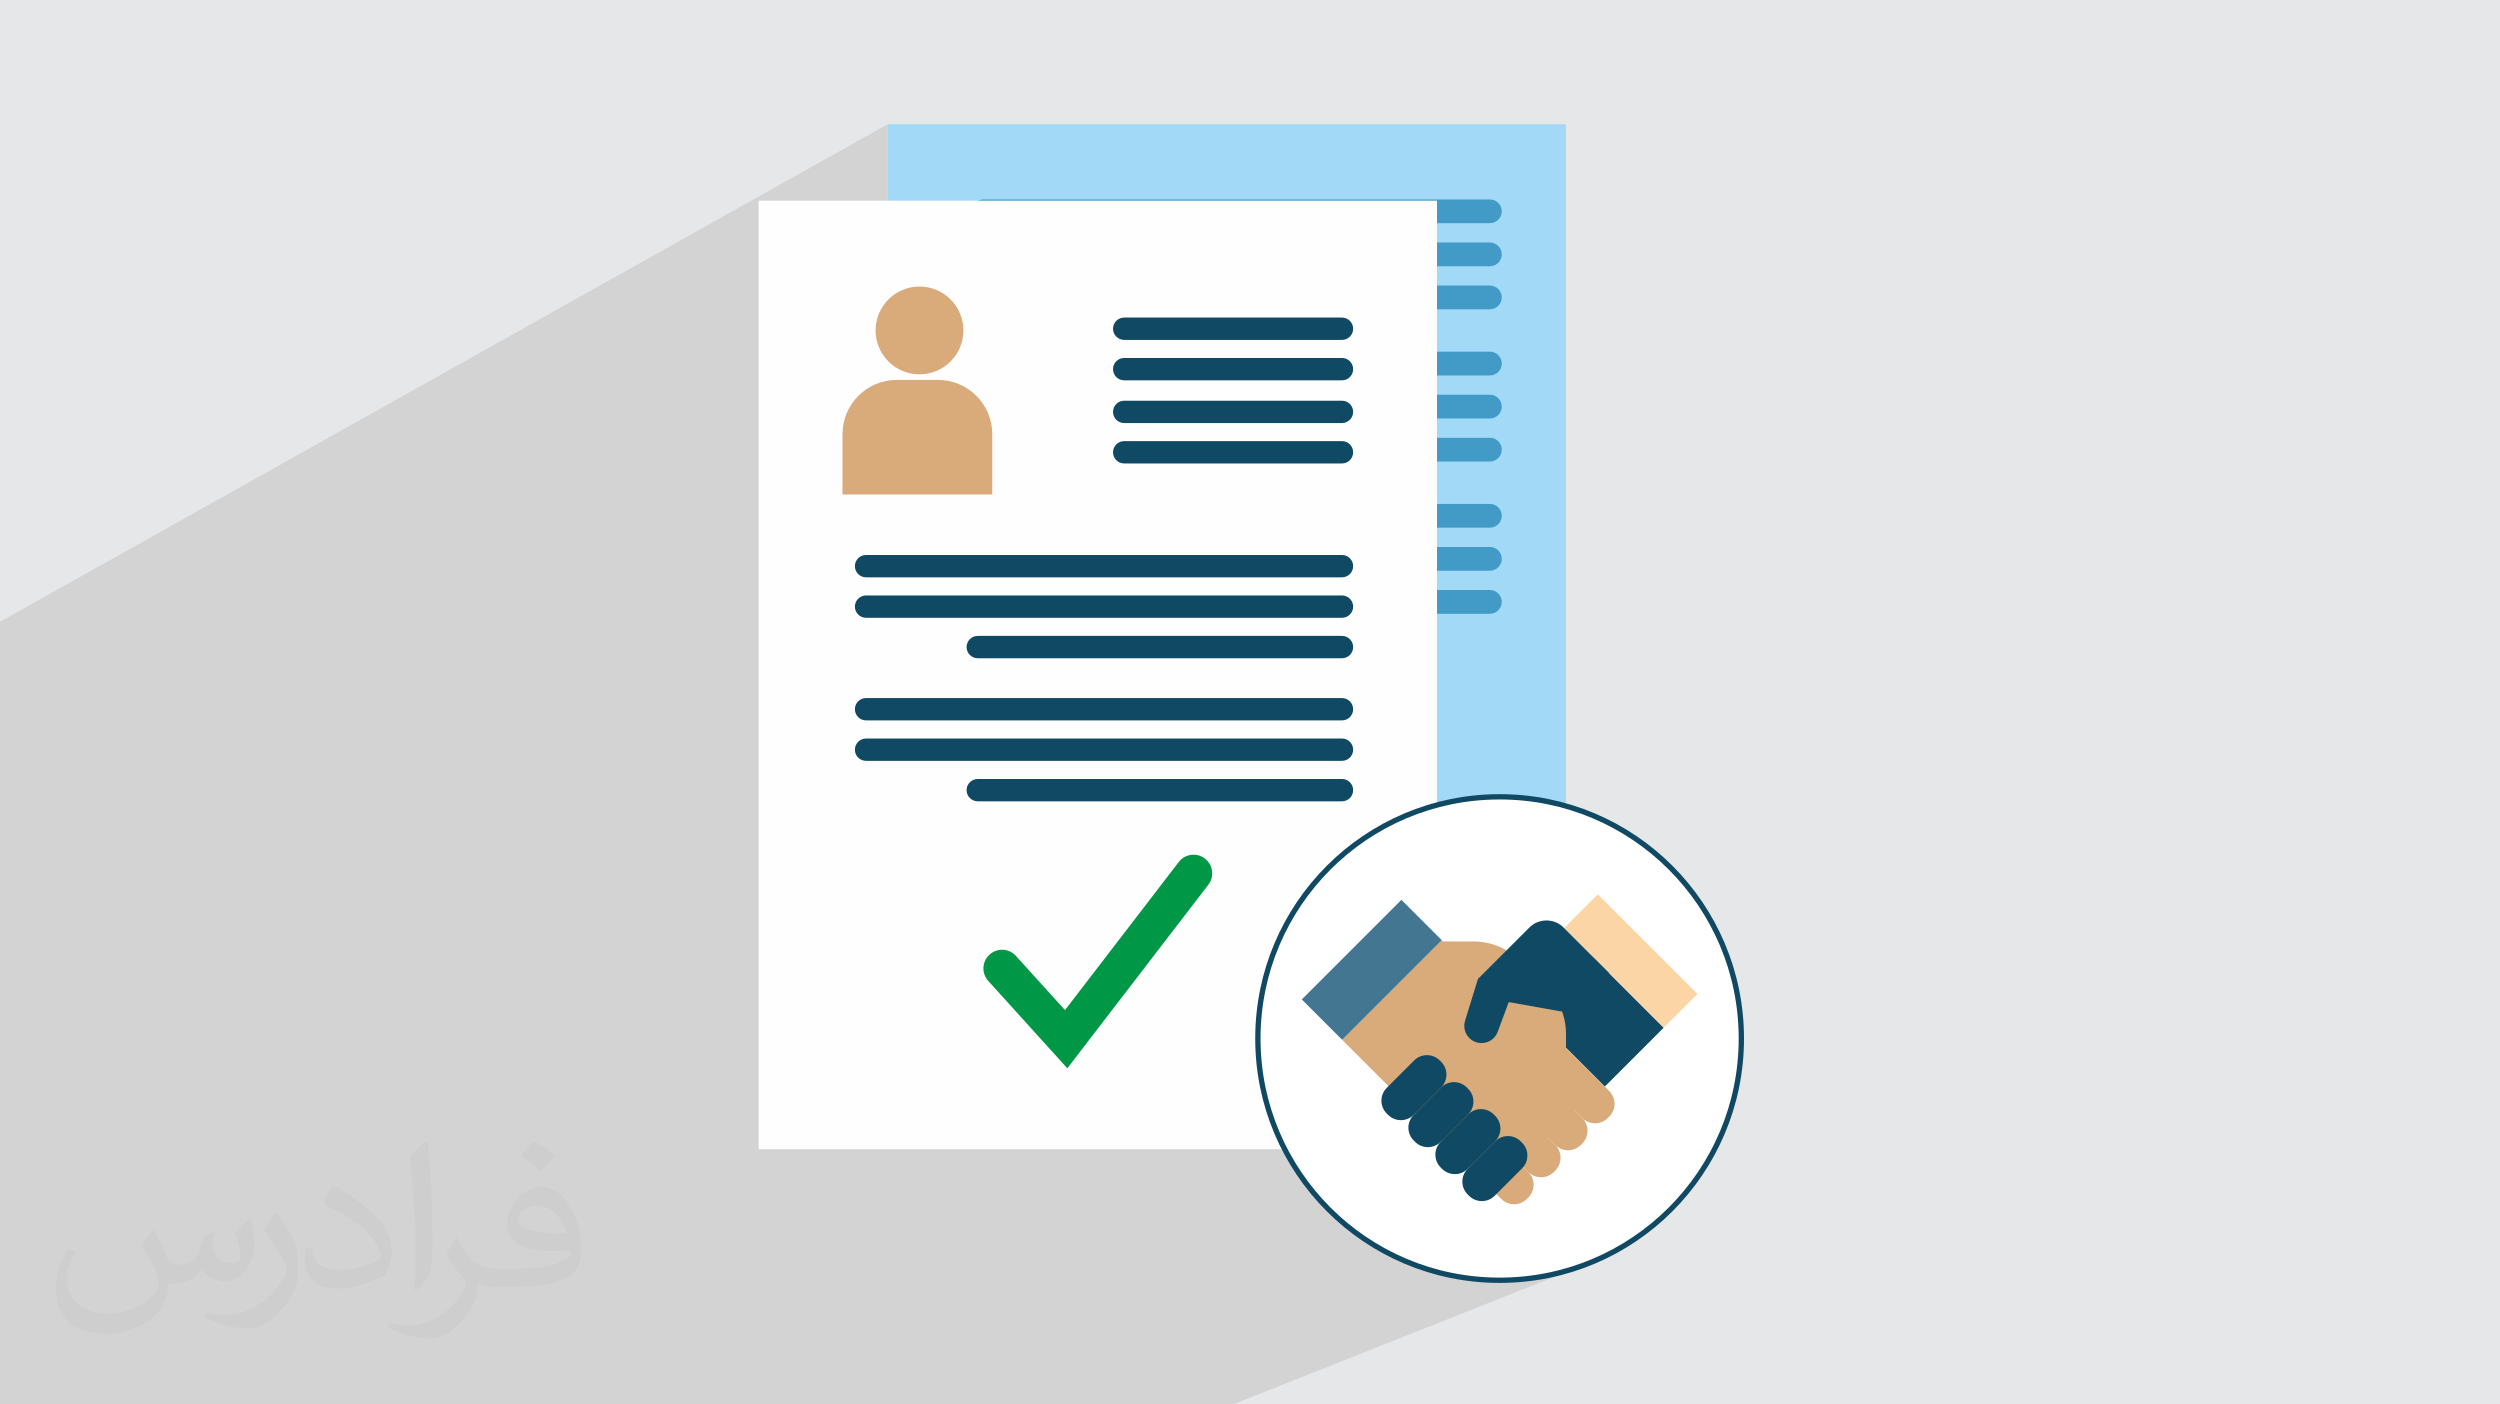 <?xml version="1.0" encoding="UTF-8"?>
<!DOCTYPE svg PUBLIC "-//W3C//DTD SVG 1.1//EN" "http://www.w3.org/Graphics/SVG/1.1/DTD/svg11.dtd">
<!-- Creator: CorelDRAW 2020 (64-Bit) -->
<svg xmlns="http://www.w3.org/2000/svg" xml:space="preserve" width="94.192mm" height="52.917mm" version="1.1" style="shape-rendering:geometricPrecision; text-rendering:geometricPrecision; image-rendering:optimizeQuality; fill-rule:evenodd; clip-rule:evenodd"
viewBox="0 0 9404.92 5283.66"
 xmlns:xlink="http://www.w3.org/1999/xlink"
 xmlns:xodm="http://www.corel.com/coreldraw/odm/2003">
 <defs>
  <style type="text/css">
   <![CDATA[
    .str0 {stroke:#104963;stroke-width:19.97;stroke-miterlimit:22.926}
    .fil0 {fill:#E6E7E8}
    .fil9 {fill:white}
    .fil5 {fill:#FEFEFE;fill-rule:nonzero}
    .fil11 {fill:#FCD5A6;fill-rule:nonzero}
    .fil8 {fill:#D9AA7A;fill-rule:nonzero}
    .fil3 {fill:#A2D9F7;fill-rule:nonzero}
    .fil6 {fill:#009846;fill-rule:nonzero}
    .fil7 {fill:#104963;fill-rule:nonzero}
    .fil4 {fill:#429BC7;fill-rule:nonzero}
    .fil10 {fill:#437691;fill-rule:nonzero}
    .fil2 {fill:#373435;fill-opacity:0.031}
    .fil1 {fill:#2B2A29;fill-opacity:0.102}
   ]]>
  </style>
 </defs>
 <g id="Layer_x0020_1">
  <polygon class="fil0" points="-0,0 9404.92,0 9404.92,5283.66 -0,5283.66 "/>
  <polygon class="fil1" points="2714.08,5283.66 2700.96,5283.66 2694.33,5283.66 2684.83,5283.66 2596.37,5283.66 2594.65,5283.66 2590.18,5283.66 2584.53,5283.66 2567.77,5283.66 2468.87,5283.66 2394.86,5283.66 2388.24,5283.66 2387.47,5283.66 2372.36,5283.66 2340.72,5283.66 2273.08,5283.66 2253.12,5283.66 2214.62,5283.66 2150.82,5283.66 2141.67,5283.66 2083.36,5283.66 1873.5,5283.66 1858.82,5283.66 1755.81,5283.66 1618.58,5283.66 1606.82,5283.66 1553.07,5283.66 1451.55,5283.66 1437.59,5283.66 1421.35,5283.66 1155.52,5283.66 1000.78,5283.66 714.04,5283.66 701.73,5283.66 571.65,5283.66 403.64,5283.66 224.98,5283.66 104.15,5283.66 96.29,5283.66 36.36,5283.66 30.12,5283.66 -0,5283.66 -0,5281.73 -0,5274.2 -0,5201.65 -0,5178.8 -0,5126.38 -0,5071.96 -0,5049.17 -0,4996.6 -0,4953.72 -0,4929.98 -0,4874.75 -0,4872.69 -0,4868.9 -0,4817.9 -0,4794.25 -0,4770.13 -0,4742.94 -0,4738.89 -0,4720.43 -0,4714.95 -0,4691.48 -0,4682.05 -0,4667.42 -0,4658.53 -0,4613.23 -0,4602.98 -0,4590.82 -0,4537.63 -0,4473.42 -0,4450.04 -0,4394.2 -0,4377.19 -0,4372.94 -0,4337.58 -0,4314.32 -0,4292.13 -0,4269.87 -0,4265.4 -0,4258.31 -0,4248.16 -0,4244.04 -0,4240.25 -0,4236.31 -0,4235.93 -0,4213.18 -0,4201.78 -0,4178.6 -0,4122.41 -0,4118.62 -0,4114.45 -0,3993.11 -0,3981.57 -0,3977.35 -0,3970.12 -0,3929.91 -0,3925.21 -0,3913.66 -0,3892.94 -0,3889.55 -0,3888.45 -0,3857.28 -0,3852.03 -0,3847.73 -0,3834.39 -0,3834.15 -0,3811.72 -0,3786.15 -0,3781.37 -0,3777.75 -0,3769.73 -0,3768.32 -0,3763.59 -0,3756.78 -0,3756 -0,3751.44 -0,3721.45 -0,3701.2 -0,3698.67 -0,3678.88 -0,3641.9 -0,3616.32 -0,3568.59 -0,3560.55 -0,3538.33 -0,3483.53 -0,3427.61 -0,3421.53 -0,3416.56 -0,3405.49 -0,3292.01 -0,3277.77 -0,3272.72 -0,3266.78 -0,3261.8 -0,3259.78 -0,3218.6 -0,3194.34 -0,3171.27 -0,2945.06 -0,2924.84 -0,2913.16 -0,2907.93 -0,2769.45 -0,2764.1 -0,2353.23 -0,2339.03 3339.34,467.33 3339.34,940.98 3674.7,757.89 3682.29,753.78 3690.67,751.18 3699.69,750.27 5604.87,750.27 5613.89,751.18 5622.28,753.78 5629.87,757.89 5636.49,763.34 5641.94,769.95 5646.06,777.54 5648.66,785.94 5649.57,794.97 5648.66,803.98 5646.06,812.37 5641.94,819.96 5636.49,826.57 5629.87,832.02 5622.28,836.14 5474.1,912.19 5604.87,912.19 5613.89,913.1 5622.28,915.7 5629.87,919.83 5636.49,925.3 5641.94,931.92 5646.06,939.52 5648.66,947.91 5649.57,956.93 5648.66,965.95 5646.06,974.33 5641.94,981.92 5636.49,988.54 5629.87,994 5622.28,998.12 5472.74,1074.16 5604.87,1074.16 5613.89,1075.07 5622.28,1077.68 5629.87,1081.8 5636.49,1087.26 5641.94,1093.88 5646.06,1101.48 5648.66,1109.88 5649.57,1118.9 5648.66,1127.91 5646.06,1136.3 5641.94,1143.89 5636.49,1150.51 5629.87,1155.96 5622.28,1160.08 5299.07,1322.95 5604.87,1322.95 5613.89,1323.86 5622.28,1326.46 5629.87,1330.59 5636.49,1336.05 5641.94,1342.67 5646.06,1350.27 5648.66,1358.66 5649.57,1367.68 5648.66,1376.7 5646.06,1385.09 5641.94,1392.69 5636.49,1399.31 5629.87,1404.77 5622.28,1408.9 5469.25,1484.91 5604.87,1484.91 5613.89,1485.82 5622.28,1488.43 5629.87,1492.55 5636.49,1498.01 5641.94,1504.63 5646.06,1512.22 5648.66,1520.62 5649.57,1529.63 5648.66,1538.65 5646.06,1547.04 5641.94,1554.63 5636.49,1561.25 5629.87,1566.7 5622.28,1570.82 5467.73,1646.88 5604.87,1646.88 5613.89,1647.79 5622.28,1650.38 5629.87,1654.51 5636.49,1659.96 5641.94,1666.58 5646.06,1674.18 5648.66,1682.58 5649.57,1691.61 5648.66,1700.63 5646.06,1709.01 5641.94,1716.6 5636.49,1723.22 5629.87,1728.67 5622.28,1732.8 5288.08,1895.7 5604.87,1895.7 5613.89,1896.61 5622.28,1899.2 5629.87,1903.33 5636.49,1908.78 5641.94,1915.39 5646.06,1922.98 5648.66,1931.38 5649.57,1940.39 5648.66,1949.41 5646.06,1957.8 5641.94,1965.38 5636.49,1971.99 5629.87,1977.45 5622.28,1981.57 5463.85,2057.66 5604.87,2057.66 5613.89,2058.57 5622.28,2061.17 5629.87,2065.29 5636.49,2070.75 5641.94,2077.37 5646.06,2084.95 5648.66,2093.34 5649.57,2102.36 5648.66,2111.37 5646.06,2119.76 5641.94,2127.35 5636.49,2133.97 5629.87,2139.42 5622.28,2143.54 5462.41,2219.59 5604.87,2219.59 5613.89,2220.5 5622.28,2223.1 5629.87,2227.23 5636.49,2232.69 5641.94,2239.31 5646.06,2246.91 5648.66,2255.31 5649.57,2264.32 5648.66,2273.34 5646.06,2281.73 5641.94,2289.31 5636.49,2295.93 5629.87,2301.39 5622.28,2305.51 4941.73,2626.06 5048.46,2626.06 5056.94,2626.91 5064.83,2629.36 5071.98,2633.23 5078.19,2638.36 5083.32,2644.57 5087.2,2651.71 5089.64,2659.59 5090.49,2668.06 5089.64,2676.53 5087.2,2684.43 5083.32,2691.57 5078.19,2697.79 5071.98,2702.93 5064.83,2706.8 4911.78,2778.27 5048.46,2778.27 5056.94,2779.12 5064.83,2781.57 5071.98,2785.44 5078.19,2790.57 5083.32,2796.78 5087.2,2803.92 5089.64,2811.8 5090.49,2820.27 5089.64,2828.74 5087.2,2836.63 5083.32,2843.76 5078.19,2849.98 5071.98,2855.1 5064.83,2858.97 4728.63,3014.48 5048.46,3014.48 5056.94,3013.63 5064.83,3011.18 4366.7,3331 4183.36,3569.69 5247.25,3087.25 5208.04,3107.33 5169.95,3129.22 5133.06,3152.88 5097.41,3178.24 5063.05,3205.23 5030.05,3233.81 4998.47,3263.93 4968.37,3295.51 4939.78,3328.5 4912.78,3362.86 4887.43,3398.5 4863.78,3435.41 4841.88,3473.49 4821.8,3512.7 4803.59,3552.98 4787.3,3594.28 4784.82,3601.63 5271.96,3385.1 4897.26,3759.8 4902.77,3765.31 5423.85,3536.99 5428.65,3541.79 5543.33,3541.79 5555.7,3542.1 5567.98,3543.01 5580.16,3544.52 5592.22,3546.63 5592.7,3546.74 6011.07,3364.43 6385.75,3739.13 6258.79,3866.11 6037.2,4087.69 6053.87,4104.37 6062.6,4115.05 6068.83,4126.9 6072.57,4139.52 6073.81,4152.53 6072.57,4165.53 6068.83,4178.15 6062.6,4190.01 6053.87,4200.69 6048.68,4205.88 6038,4214.61 6026.16,4220.84 5971.3,4243.41 5972.32,4254.04 5971.07,4267.04 5967.34,4279.66 5961.11,4291.5 5952.38,4302.19 5947.17,4307.39 5936.48,4316.12 5924.64,4322.36 5869.78,4344.82 5870.81,4355.55 5869.56,4368.55 5865.83,4381.17 5859.59,4393.01 5850.86,4403.69 5845.66,4408.91 5834.99,4417.63 5823.14,4423.86 5768.27,4446.25 5769.31,4457.05 5768.06,4470.05 5764.32,4482.67 5758.08,4494.53 5749.36,4505.21 5744.16,4510.4 5733.48,4519.13 5721.64,4525.36 5237.86,4721.85 5247.25,4726.65 5287.54,4744.87 5328.82,4761.15 5371.08,4775.44 5414.23,4787.7 5458.23,4797.86 5503.01,4805.85 5548.52,4811.64 5594.7,4815.14 5641.5,4816.33 5688.3,4815.14 5734.48,4811.64 5779.99,4805.85 5824.77,4797.86 5868.77,4787.7 5911.92,4775.44 5954.18,4761.15 5995.47,4744.87 4637.51,5283.66 3854.62,5283.66 3841.09,5283.66 3833.93,5283.66 3715.16,5283.66 3712.38,5283.66 3701.87,5283.66 3699.01,5283.66 3694.77,5283.66 3654.02,5283.66 3611.44,5283.66 3577.62,5283.66 3564.56,5283.66 3558.45,5283.66 3557.58,5283.66 3474.78,5283.66 3442.02,5283.66 3429.21,5283.66 3422.34,5283.66 3383.37,5283.66 3370.43,5283.66 3340.06,5283.66 3339.53,5283.66 3322.99,5283.66 3233.3,5283.66 3220.61,5283.66 3207.16,5283.66 3154.88,5283.66 3128.98,5283.66 3095.68,5283.66 3058.97,5283.66 3046.48,5283.66 3018,5283.66 3001.68,5283.66 2952.81,5283.66 2912.61,5283.66 2906.6,5283.66 2900.38,5283.66 2872.28,5283.66 2851.51,5283.66 2822.71,5283.66 2749.35,5283.66 2739.16,5283.66 2727.09,5283.66 2722.21,5283.66 "/>
  <path class="fil2" d="M578.49 4627.69c17.95,27.21 29.6,53.36 40.96,82.43 8.45,16.91 12.93,48.09 52.57,48.09 11.61,0 28.28,-3.42 43.06,-11.61 16.63,-8.73 29.32,-21.94 35.94,-42l15.85 -53.36 38.57 -19.02 2.64 2.64c-5.27,20.09 -6.59,39.36 -6.59,54.43 0,44.63 38.57,61.56 69.22,61.56 17.95,0 34.09,-8.73 34.09,-25.11 0,-21.13 -8.98,-57.06 -20.62,-89.29 17.95,-17.95 35.94,-35.94 56.53,-50.47l3.17 1.6c8.98,38.04 14,75.56 14,100.66 0,24.57 -10.83,51.79 -19.81,69.49 -18.49,34.87 -51.25,62.62 -90.87,62.62 -30.1,0 -63.65,-15.07 -86.66,-43.06l-1.32 0c-21.66,26.96 -55.22,51.25 -108.86,51.25l-16.63 0c-2.64,35.41 -10.29,60.49 -21.94,82.95 -31.95,62.34 -126.81,106.47 -216.1,106.47 -124.17,0 -186.51,-71.59 -186.51,-166.96 0,-58.91 19.27,-113.6 48.88,-152.42l24.29 10.04c-18.49,35.41 -30.91,68.68 -30.91,101.45 0,89.29 72.66,131.83 156.4,131.83 77.68,0 173.83,-49.41 191.28,-106.72 -6.59,-62.62 -30.1,-91.93 -66.04,-148.99 10.83,-19.02 24.83,-38.04 42.28,-58.38l3.17 0 0 0 0 0 -0.02 -0.09zm1432.13 -336.04c26.15,16.39 51.79,35.66 76.87,57.85 -14,19.81 -31.45,37.79 -53.11,53.64 -25.11,-20.34 -50.19,-37.79 -75.84,-56.27 17.42,-19.55 34.62,-38.29 52.04,-55.22l0 0 0 0 0 0 0 0 0 0 0.03 0zm13.47 244.11c-42.28,0 -76.87,27.75 -76.87,48.34 0,44.13 84.53,57.85 185.72,57.31 -12.68,-51.79 -57.06,-105.68 -108.86,-105.68l0.01 0.03zm-94.86 236.19c54.96,0 103.04,-1.6 139.74,-10.83 40.96,-10.29 75.56,-30.91 75.56,-45.17 0,-3.7 0,-8.19 -1.32,-11.89 -22.98,2.11 -49.41,2.11 -72.38,2.11 -74.49,0 -131.55,-16.91 -154.02,-58.66 -5.55,-11.61 -9.51,-24.57 -9.51,-39.36 0,-40.43 17.42,-79.79 48.09,-107 25.61,-22.45 53.89,-36.44 82.67,-36.44 52.04,0 93.51,41.75 122.57,107.54 15.85,35.94 26.68,77.4 26.68,129.72 0,34.87 -9.51,64.19 -31.17,85.85 -40.43,39.11 -114.92,53.89 -229.04,53.89l-51.79 0 0 0 -13.47 0c-28.28,0 -48.62,-5.02 -64.72,-17.42l-2.64 0c0.79,6.59 1.32,12.93 1.32,19.02 0,25.61 -8.45,58.38 -25.61,84.53 -50.72,75.3 -105.68,108.04 -153.24,108.04 -48.09,0 -107,-18.49 -160.11,-42.54l9.51 -18.49c17.17,7.13 40.96,11.89 73.7,11.89 85.85,0 198.66,-82.43 212.66,-163 -3.17,-6.59 -8.98,-15.32 -17.17,-24.57 -25.11,-29.85 -40.96,-54.68 -55.75,-80.83 12.68,-25.11 24.29,-45.17 35.13,-63.4l4.49 -0.53c36.72,74.77 69.99,117.55 144.23,117.55l11.61 0 0 0 53.89 0 0 0 0 0 0 0 0 0 0 0 0.09 0.01zm-371.98 79c6.34,-34.34 6.87,-72.91 6.87,-108.86l0 -53.36c0,-99.6 -12.68,-244.36 -22.98,-338.68 17.95,-19.27 43.06,-42 62.87,-57.31l5.81 1.6c13.47,118.62 16.63,256 16.63,383.06 0,33.3 -1.32,65.79 -4.49,89.55 -1.85,30.1 -19.27,52.83 -56.53,87.7l-8.19 -3.7zm-382.8 -157.19c1.85,46.77 24.83,83.49 105.15,83.49 49.93,0 92.19,-12.93 138.96,-35.13 8.45,-3.7 12.93,-8.73 12.93,-12.93 0,-29.32 -22.45,-68.15 -60.23,-103.55 -36.72,-33.3 -85.34,-62.62 -130.76,-82.18 -15.6,-6.59 -20.62,-13.47 -20.62,-20.09 0,-13.47 17.95,-41.75 32.77,-62.09l5.02 -0.53c52.04,27.21 110.17,67.64 153.24,112.53 39.11,41.47 63.4,83.49 63.4,129.19 0,33.81 -10.29,65.51 -26.96,95.11 -57.06,28.79 -117.83,50.72 -178.06,50.72 -73.17,0 -123.1,-34.34 -123.1,-114.92 0,-8.73 0,-22.19 3.17,-39.64l25.11 0 0 0 0 0 0 0 0 0 0 0 -0.02 0zm-132.37 -132.9l45.45 73.45c16.63,27.21 32.23,56.81 32.23,103.55l0 59.7c0,48.34 -30.91,100.13 -80.83,151.38 -39.11,34.62 -73.7,49.41 -105.68,49.41 -47.55,0 -101.98,-14.79 -164.85,-41.75l7.13 -18.49c19.81,5.27 42.79,9.77 71.06,9.77 90.36,-0.53 182.8,-66.57 225.08,-147.15 5.02,-9.26 6.87,-17.95 6.87,-24.04 0,-9.26 -5.02,-19.55 -8.98,-28.79 -22.98,-43.31 -48.62,-82.95 -76.87,-119.68 14.79,-23.25 29.6,-45.7 45.7,-67.9l3.7 0.53 0 0 0 0 0 0 0 0 0 0 -0.02 0.01z"/>
  <g id="_2767224900000">
   <g>
    <polygon class="fil3" points="5891.19,4035.68 3339.34,4035.68 3339.34,467.33 5891.19,467.33 "/>
    <path class="fil4" d="M3699.69 839.65l1905.19 0c24.7,0 44.69,-19.98 44.69,-44.68 0,-24.74 -19.99,-44.69 -44.69,-44.69l-1905.19 0c-24.7,0 -44.69,19.95 -44.69,44.69 0,24.7 19.99,44.68 44.69,44.68z"/>
    <path class="fil4" d="M3699.69 1001.62l1905.19 0c24.7,0 44.69,-19.99 44.69,-44.69 0,-24.7 -19.99,-44.74 -44.69,-44.74l-1905.19 0c-24.7,0 -44.69,20.04 -44.69,44.74 0,24.7 19.99,44.69 44.69,44.69z"/>
    <path class="fil4" d="M4146.81 1163.59l1458.06 0c24.7,0 44.69,-19.99 44.69,-44.69 0,-24.7 -19.99,-44.73 -44.69,-44.73l-1458.06 0c-24.7,0 -44.69,20.03 -44.69,44.73 0,24.7 19.99,44.69 44.69,44.69z"/>
    <path class="fil4" d="M3699.69 1412.41l1905.19 0c24.7,0 44.69,-20.03 44.69,-44.73 0,-24.7 -19.99,-44.73 -44.69,-44.73l-1905.19 0c-24.7,0 -44.69,20.03 -44.69,44.73 0,24.7 19.99,44.73 44.69,44.73z"/>
    <path class="fil4" d="M3699.69 1574.33l1905.19 0c24.7,0 44.69,-19.99 44.69,-44.69 0,-24.7 -19.99,-44.72 -44.69,-44.72l-1905.19 0c-24.7,0 -44.69,20.02 -44.69,44.72 0,24.7 19.99,44.69 44.69,44.69z"/>
    <path class="fil4" d="M4146.81 1736.3l1458.06 0c24.7,0 44.69,-19.99 44.69,-44.69 0,-24.75 -19.99,-44.73 -44.69,-44.73l-1458.06 0c-24.7,0 -44.69,19.98 -44.69,44.73 0,24.7 19.99,44.69 44.69,44.69z"/>
    <path class="fil4" d="M3699.69 1985.07l1905.19 0c24.7,0 44.69,-19.98 44.69,-44.68 0,-24.71 -19.99,-44.69 -44.69,-44.69l-1905.19 0c-24.7,0 -44.69,19.98 -44.69,44.69 0,24.7 19.99,44.68 44.69,44.68z"/>
    <path class="fil4" d="M3699.69 2147.05l1905.19 0c24.7,0 44.69,-19.99 44.69,-44.69 0,-24.7 -19.99,-44.69 -44.69,-44.69l-1905.19 0c-24.7,0 -44.69,19.99 -44.69,44.69 0,24.7 19.99,44.69 44.69,44.69z"/>
    <path class="fil4" d="M4146.81 2309.01l1458.06 0c24.7,0 44.69,-19.99 44.69,-44.69 0,-24.71 -19.99,-44.73 -44.69,-44.73l-1458.06 0c-24.7,0 -44.69,20.02 -44.69,44.73 0,24.7 19.99,44.69 44.69,44.69z"/>
   </g>
   <g>
    <polygon class="fil5" points="5405.93,4323.3 2854.04,4323.3 2854.04,754.94 5405.93,754.94 "/>
    <path class="fil6" d="M4015.29 4018.95l-297.5 -328.77c-26.02,-28.78 -23.79,-73.13 4.94,-99.14 28.74,-26 73.13,-23.75 99.13,4.95l184.58 204.02 428.01 -557.23c23.62,-30.8 67.66,-36.56 98.4,-12.91 30.74,23.58 36.53,67.67 12.95,98.36l-530.52 690.71z"/>
    <g>
     <path class="fil7" d="M3258.12 2171.86l1790.34 0c23.25,0 42.04,-18.78 42.04,-42 0,-23.21 -18.78,-42.05 -42.04,-42.05l-1790.34 0c-23.17,0 -42.04,18.83 -42.04,42.05 0,23.21 18.86,42 42.04,42z"/>
     <path class="fil7" d="M3258.12 2324.06l1790.34 0c23.25,0 42.04,-18.77 42.04,-42 0,-23.21 -18.78,-42.04 -42.04,-42.04l-1790.34 0c-23.17,0 -42.04,18.82 -42.04,42.04 0,23.22 18.86,42 42.04,42z"/>
     <path class="fil7" d="M3678.26 2476.31l1370.2 0c23.25,0 42.04,-18.82 42.04,-42.04 0,-23.21 -18.78,-42.04 -42.04,-42.04l-1370.2 0c-23.18,0 -42,18.82 -42,42.04 0,23.21 18.81,42.04 42,42.04z"/>
     <path class="fil7" d="M3258.12 2710.11l1790.34 0c23.25,0 42.04,-18.83 42.04,-42.05 0,-23.21 -18.78,-42 -42.04,-42l-1790.34 0c-23.17,0 -42.04,18.78 -42.04,42 0,23.21 18.86,42.05 42.04,42.05z"/>
     <path class="fil7" d="M3258.12 2862.27l1790.34 0c23.25,0 42.04,-18.78 42.04,-42 0,-23.21 -18.78,-42 -42.04,-42l-1790.34 0c-23.17,0 -42.04,18.78 -42.04,42 0,23.21 18.86,42 42.04,42z"/>
     <path class="fil7" d="M3678.26 3014.48l1370.2 0c23.25,0 42.04,-18.78 42.04,-42 0,-23.21 -18.78,-42 -42.04,-42l-1370.2 0c-23.18,0 -42,18.78 -42,42 0,23.21 18.81,42 42,42z"/>
     <g>
      <g>
       <path class="fil8" d="M3624.24 1243.11c0,91.2 -73.92,165.13 -165.13,165.13 -91.19,0 -165.13,-73.93 -165.13,-165.13 0,-91.2 73.94,-165.13 165.13,-165.13 91.21,0 165.13,73.93 165.13,165.13z"/>
       <path class="fil8" d="M3528.73 1429.25l-155.13 0c-112.74,0 -204.14,91.4 -204.14,204.14l0 226.85 563.41 0 0 -226.85c0,-112.74 -91.4,-204.14 -204.14,-204.14z"/>
      </g>
      <g>
       <path class="fil7" d="M4229.15 1278.74l819.29 0c23.27,0 42.06,-18.82 42.06,-42.04 0,-23.21 -18.78,-42.04 -42.06,-42.04l-819.29 0c-23.19,0 -42.01,18.82 -42.01,42.04 0,23.21 18.81,42.04 42.01,42.04z"/>
       <path class="fil7" d="M4229.15 1430.74l819.29 0c23.27,0 42.06,-18.83 42.06,-42.05 0,-23.21 -18.78,-42.03 -42.06,-42.03l-819.29 0c-23.19,0 -42.01,18.81 -42.01,42.03 0,23.21 18.81,42.05 42.01,42.05z"/>
       <path class="fil7" d="M4229.15 1591.54l819.29 0c23.27,0 42.06,-18.83 42.06,-42.05 0,-23.21 -18.78,-42.03 -42.06,-42.03l-819.29 0c-23.19,0 -42.01,18.81 -42.01,42.03 0,23.21 18.81,42.05 42.01,42.05z"/>
       <path class="fil7" d="M4229.15 1743.53l819.29 0c23.27,0 42.06,-18.82 42.06,-42.04 0,-23.21 -18.78,-42.04 -42.06,-42.04l-819.29 0c-23.19,0 -42.01,18.82 -42.01,42.04 0,23.21 18.81,42.04 42.01,42.04z"/>
      </g>
     </g>
    </g>
   </g>
   <g>
    <circle class="fil9 str0" cx="5641.5" cy="3906.95" r="909.38"/>
    <g>
     <polygon class="fil7" points="6041.11,3648.43 6258.79,3866.11 6037.2,4087.69 5775.23,3825.74 5996.63,3604.33 "/>
     <path class="fil8" d="M6013.54 4085.8l-122.33 -122.34 0 -73.82c0,-66.14 -26.27,-129.58 -73.07,-176.37l-98.42 -98.43c-46.78,-46.76 -110.22,-73.05 -176.38,-73.05l-114.68 0 -4.8 -4.8 -374.7 374.69 569.26 569.27 395.13 -395.14z"/>
     <polygon class="fil10" points="5271.96,3385.1 4897.26,3759.8 5049.15,3911.68 5423.85,3536.99 "/>
     <polygon class="fil11" points="6258.79,3866.11 6385.75,3739.13 6011.07,3364.43 5884.09,3491.4 "/>
     <path class="fil8" d="M5952.38 4205.88l-206.64 -206.63c-26.6,-26.59 -26.6,-69.71 0,-96.3l5.2 -5.19c26.59,-26.61 69.71,-26.61 96.3,0l206.63 206.61c26.59,26.61 26.59,69.71 0,96.32l-5.19 5.19c-26.59,26.59 -69.71,26.59 -96.3,0z"/>
     <path class="fil8" d="M5850.86 4307.39l-206.62 -206.62c-26.6,-26.6 -26.6,-69.71 0,-96.31l5.18 -5.2c26.61,-26.59 69.71,-26.59 96.31,0l206.64 206.63c26.59,26.59 26.59,69.71 0,96.3l-5.21 5.2c-26.59,26.6 -69.7,26.6 -96.3,0z"/>
     <path class="fil8" d="M5749.36 4408.91l-206.63 -206.64c-26.59,-26.58 -26.59,-69.7 0,-96.3l5.2 -5.19c26.6,-26.6 69.71,-26.6 96.31,0l206.62 206.62c26.6,26.6 26.6,69.71 0,96.3l-5.2 5.21c-26.58,26.59 -69.7,26.59 -96.3,0z"/>
     <path class="fil8" d="M5647.86 4510.4l-206.63 -206.63c-26.59,-26.59 -26.59,-69.71 0,-96.3l5.19 -5.2c26.59,-26.58 69.71,-26.58 96.3,0l206.63 206.64c26.6,26.59 26.6,69.69 0,96.3l-5.19 5.19c-26.59,26.59 -69.71,26.59 -96.3,0z"/>
     <path class="fil7" d="M5521.3 4397.09l103.27 -103.25c26.58,-26.61 69.7,-26.61 96.29,0l5.2 5.18c26.59,26.6 26.59,69.71 0,96.29l-103.27 103.29c-26.6,26.59 -69.71,26.59 -96.3,0l-5.19 -5.2c-26.61,-26.6 -26.61,-69.71 0,-96.31z"/>
     <path class="fil7" d="M5419.78 4295.59l103.27 -103.25c26.6,-26.6 69.7,-26.6 96.29,0l5.22 5.18c26.58,26.61 26.58,69.71 0,96.32l-103.27 103.25c-26.61,26.6 -69.71,26.6 -96.31,0l-5.2 -5.2c-26.59,-26.59 -26.59,-69.71 0,-96.3z"/>
     <path class="fil7" d="M5318.28 4194.09l103.27 -103.27c26.6,-26.59 69.71,-26.59 96.31,0l5.19 5.21c26.6,26.59 26.6,69.7 0,96.3l-103.27 103.25c-26.59,26.59 -69.7,26.59 -96.3,0l-5.2 -5.19c-26.59,-26.59 -26.59,-69.71 0,-96.3z"/>
     <path class="fil7" d="M5216.78 4092.57l103.27 -103.25c26.59,-26.59 69.7,-26.59 96.29,0l5.2 5.19c26.6,26.59 26.6,69.71 0,96.3l-103.27 103.27c-26.59,26.59 -69.69,26.59 -96.3,0l-5.19 -5.2c-26.59,-26.59 -26.59,-69.69 0,-96.31z"/>
     <path class="fil7" d="M5753.21 3489.45l-193.16 193.19 -48.54 157.5c-11.64,37.72 12.91,77.01 51.93,83.12l0 0c30.44,4.75 60.04,-12.57 70.76,-41.44l41.64 -111.99 198.38 35.42 179.81 -143.9 -168.6 -168.59 0 0c-35.01,-38.7 -95.3,-40.2 -132.22,-3.3z"/>
    </g>
   </g>
  </g>
 </g>
</svg>
